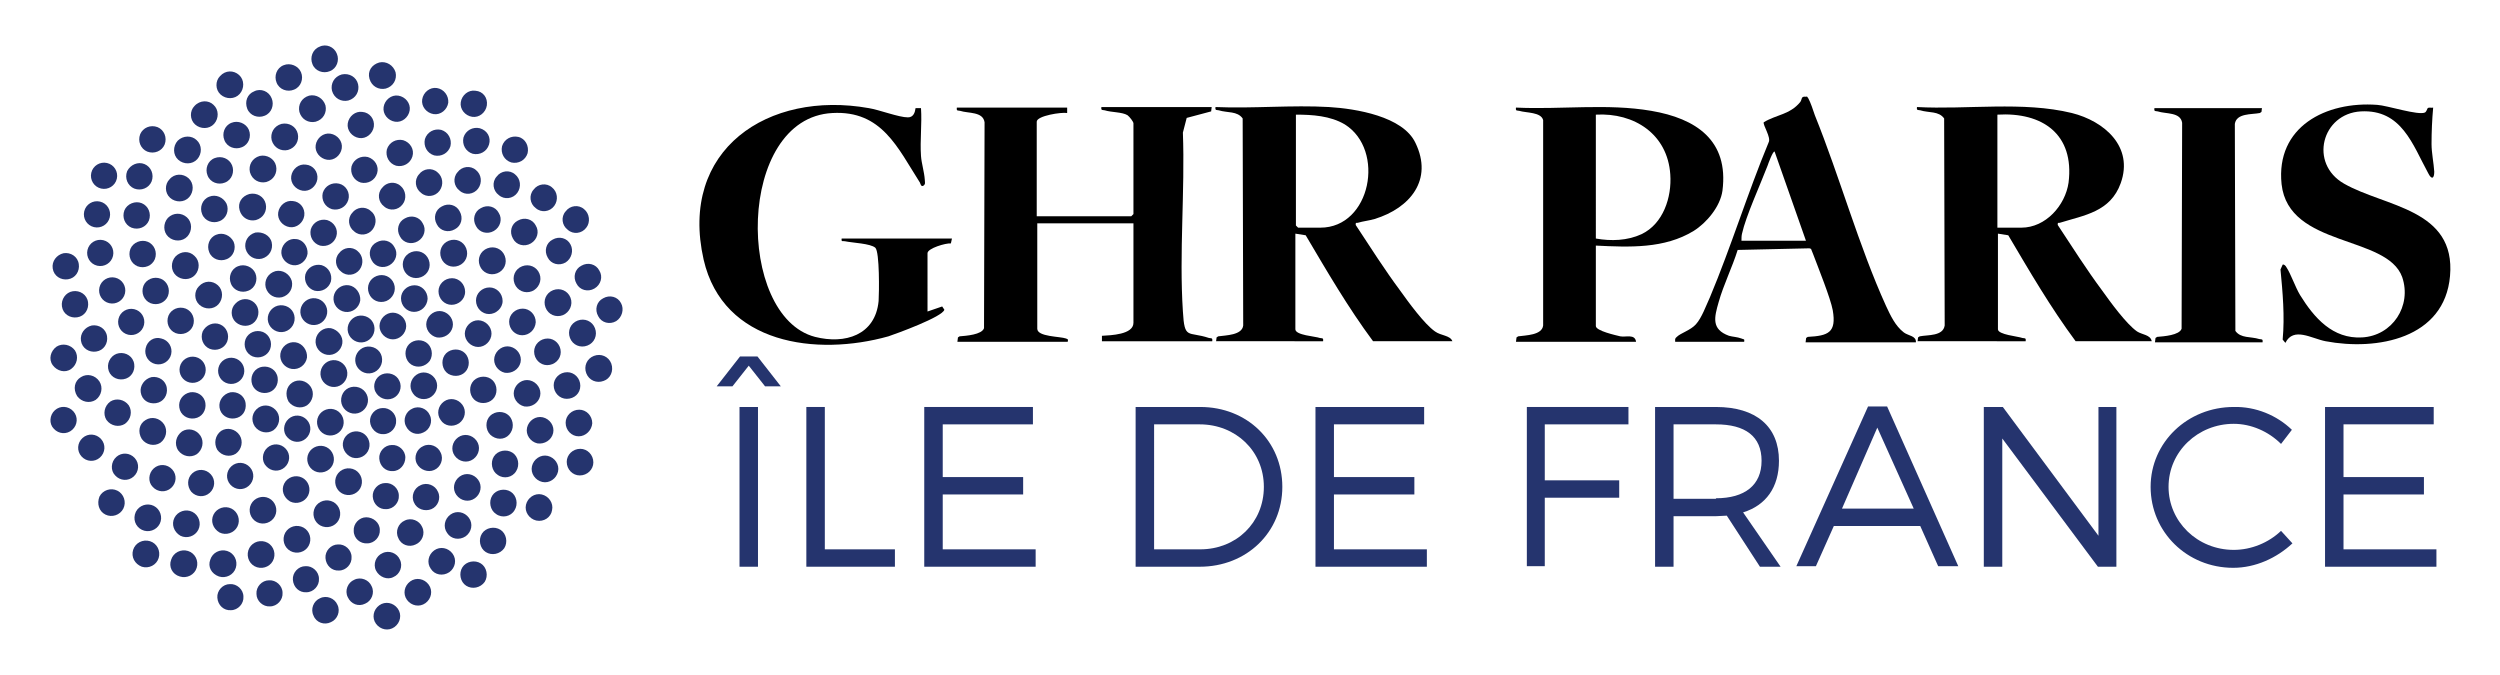 <?xml version="1.0" encoding="utf-8"?>
<svg xmlns="http://www.w3.org/2000/svg" xmlns:xlink="http://www.w3.org/1999/xlink" version="1.0" id="Calque_1" x="0px" y="0px" width="460.1px" height="124.2px" viewBox="0 0 460.1 124.2" style="enable-background:new 0 0 460.1 124.2;" xml:space="preserve">
<style type="text/css">
	.st0{fill:#25346E;}
</style>
<g>
	<g>
		<path class="st0" d="M70.3,66.6c-0.2,1.3-1.4,2.3-2.8,2.1c-1.3-0.2-2.3-1.4-2.1-2.8c0.2-1.3,1.4-2.3,2.8-2.1    C69.6,64,70.5,65.2,70.3,66.6"></path>
		<path class="st0" d="M67.7,74c-0.2,1.3-1.4,2.3-2.8,2.1c-1.3-0.2-2.3-1.4-2.1-2.8s1.4-2.3,2.8-2.1S67.9,72.7,67.7,74"></path>
		<path class="st0" d="M63.9,69.1c-0.2,1.3-1.4,2.3-2.8,2.1c-1.3-0.2-2.3-1.4-2.1-2.8c0.2-1.3,1.4-2.3,2.8-2.1    C63.1,66.5,64.1,67.7,63.9,69.1"></path>
		<path class="st0" d="M68.9,60.9c-0.2,1.3-1.4,2.3-2.8,2.1c-1.3-0.2-2.3-1.4-2.1-2.8c0.2-1.3,1.4-2.3,2.8-2.1    C68.2,58.3,69.1,59.5,68.9,60.9"></path>
		<path class="st0" d="M63,63.2c-0.2,1.3-1.4,2.3-2.8,2.1c-1.3-0.2-2.3-1.4-2.1-2.8c0.2-1.3,1.4-2.3,2.8-2.1    C62.2,60.7,63.2,61.9,63,63.2"></path>
		<path class="st0" d="M56.5,65.8c-0.2,1.3-1.4,2.3-2.8,2.1c-1.3-0.2-2.3-1.4-2.1-2.8c0.2-1.3,1.4-2.3,2.8-2.1    C55.7,63.2,56.6,64.5,56.5,65.8"></path>
		<path class="st0" d="M66.3,55.3c-0.2,1.3-1.4,2.3-2.8,2.1c-1.3-0.2-2.3-1.4-2.1-2.8c0.2-1.3,1.4-2.3,2.8-2.1    C65.5,52.7,66.4,54,66.3,55.3"></path>
		<path class="st0" d="M60.2,57.7c-0.2,1.3-1.4,2.3-2.8,2.1c-1.3-0.2-2.3-1.4-2.1-2.8c0.2-1.3,1.4-2.3,2.8-2.1    C59.5,55.1,60.4,56.4,60.2,57.7"></path>
		<path class="st0" d="M54.2,59c-0.2,1.3-1.4,2.3-2.8,2.1c-1.3-0.2-2.3-1.4-2.1-2.8c0.2-1.3,1.4-2.3,2.8-2.1    C53.5,56.4,54.4,57.6,54.2,59"></path>
		<path class="st0" d="M41.7,37.5c0.5,1.2,0,2.7-1.3,3.2c-1.2,0.5-2.7,0-3.2-1.3c-0.5-1.2,0-2.7,1.3-3.2    C39.7,35.7,41.1,36.3,41.7,37.5"></path>
		<path class="st0" d="M43,44.5c0.5,1.2,0,2.7-1.3,3.2c-1.2,0.5-2.7,0-3.2-1.3c-0.5-1.2,0-2.7,1.3-3.2C41,42.7,42.4,43.3,43,44.5"></path>
		<path class="st0" d="M47,50.3c0.5,1.2,0,2.7-1.3,3.2c-1.2,0.5-2.7,0-3.2-1.3c-0.5-1.2,0-2.7,1.3-3.2C45,48.5,46.5,49.1,47,50.3"></path>
		<path class="st0" d="M42.7,30.4c0.5,1.2,0,2.7-1.3,3.2c-1.2,0.5-2.7,0-3.2-1.3c-0.5-1.2,0-2.7,1.3-3.2    C40.8,28.6,42.2,29.2,42.7,30.4"></path>
		<path class="st0" d="M45.8,23.9c0.5,1.2,0,2.7-1.3,3.2c-1.2,0.5-2.7,0-3.2-1.3c-0.5-1.2,0-2.7,1.3-3.2    C43.8,22.1,45.3,22.7,45.8,23.9"></path>
		<path class="st0" d="M50,18.1c0.5,1.2,0,2.7-1.3,3.2c-1.2,0.5-2.7,0-3.2-1.3s0-2.7,1.3-3.2C48,16.2,49.5,16.8,50,18.1"></path>
		<path class="st0" d="M55.4,13.3c0.5,1.2,0,2.7-1.3,3.2c-1.2,0.5-2.7,0-3.2-1.3c-0.5-1.2,0-2.7,1.3-3.2    C53.4,11.5,54.9,12.1,55.4,13.3"></path>
		<path class="st0" d="M62,9.9c0.5,1.2,0,2.7-1.3,3.2c-1.2,0.5-2.7,0-3.2-1.3c-0.5-1.2,0-2.7,1.3-3.2C60,8,61.5,8.6,62,9.9"></path>
		<path class="st0" d="M35.8,47.1c1,0.9,1,2.5,0.1,3.5c-0.9,1-2.5,1-3.5,0.1c-1-0.9-1-2.5-0.1-3.5C33.3,46.2,34.8,46.1,35.8,47.1"></path>
		<path class="st0" d="M40.1,52.5c1,0.9,1,2.5,0.1,3.5c-0.9,1-2.5,1-3.5,0.1c-1-0.9-1-2.5-0.1-3.4C37.6,51.6,39.1,51.6,40.1,52.5"></path>
		<path class="st0" d="M46.8,55.7c1,0.9,1,2.5,0.1,3.5c-0.9,1-2.5,1-3.5,0.1c-1-0.9-1-2.5-0.1-3.4C44.3,54.8,45.8,54.8,46.8,55.7"></path>
		<path class="st0" d="M34.4,40c1,0.9,1,2.5,0.1,3.5c-0.9,1-2.5,1-3.5,0.1c-1-0.9-1-2.5-0.1-3.5C31.9,39.1,33.4,39.1,34.4,40"></path>
		<path class="st0" d="M34.7,32.8c1,0.9,1,2.5,0.1,3.5c-0.9,1-2.5,1-3.5,0.1c-1-0.9-1-2.5-0.1-3.4C32.1,31.9,33.7,31.9,34.7,32.8"></path>
		<path class="st0" d="M36.2,25.8c1,0.9,1,2.5,0.1,3.5c-0.9,1-2.5,1-3.5,0.1c-1-0.9-1-2.5-0.1-3.5C33.7,24.9,35.3,24.9,36.2,25.8"></path>
		<path class="st0" d="M39.3,19.3c1,0.9,1,2.5,0.1,3.5c-0.9,1-2.5,1-3.5,0.1c-1-0.9-1-2.5-0.1-3.4C36.8,18.4,38.4,18.4,39.3,19.3"></path>
		<path class="st0" d="M44,13.8c1,0.9,1,2.5,0.1,3.5c-0.9,1-2.5,1-3.5,0.1c-1-0.9-1-2.5-0.1-3.4C41.5,12.9,43,12.9,44,13.8"></path>
		<path class="st0" d="M34.2,56.8c1.2,0.5,1.8,1.9,1.3,3.2c-0.5,1.2-1.9,1.8-3.2,1.3c-1.2-0.5-1.8-1.9-1.3-3.2    C31.5,56.9,32.9,56.3,34.2,56.8"></path>
		<path class="st0" d="M40.5,59.7c1.2,0.5,1.8,1.9,1.3,3.2c-0.5,1.2-1.9,1.8-3.2,1.3c-1.2-0.5-1.8-1.9-1.3-3.2    C37.9,59.8,39.3,59.2,40.5,59.7"></path>
		<path class="st0" d="M48.4,61.1c1.2,0.5,1.8,1.9,1.3,3.2c-0.5,1.2-1.9,1.8-3.2,1.3c-1.2-0.5-1.8-1.9-1.3-3.2    C45.7,61.2,47.1,60.6,48.4,61.1"></path>
		<path class="st0" d="M29.6,51.3c1.2,0.5,1.8,1.9,1.3,3.2c-0.5,1.2-1.9,1.8-3.2,1.3c-1.2-0.5-1.8-1.9-1.3-3.2    C26.9,51.4,28.3,50.8,29.6,51.3"></path>
		<path class="st0" d="M27.2,44.5c1.2,0.5,1.8,1.9,1.3,3.2c-0.5,1.2-1.9,1.8-3.2,1.3c-1.2-0.5-1.8-1.9-1.3-3.2    C24.5,44.6,26,44,27.2,44.5"></path>
		<path class="st0" d="M26.1,37.4c1.2,0.5,1.8,1.9,1.3,3.2c-0.5,1.2-1.9,1.8-3.2,1.3c-1.2-0.5-1.8-1.9-1.3-3.2    C23.4,37.5,24.9,36.9,26.1,37.4"></path>
		<path class="st0" d="M26.6,30.2c1.2,0.5,1.8,1.9,1.3,3.2c-0.5,1.2-1.9,1.8-3.2,1.3c-1.2-0.5-1.8-1.9-1.3-3.2    C24,30.3,25.4,29.7,26.6,30.2"></path>
		<path class="st0" d="M29,23.4c1.2,0.5,1.8,1.9,1.3,3.2c-0.5,1.2-1.9,1.8-3.2,1.3c-1.2-0.5-1.8-1.9-1.3-3.2    C26.3,23.5,27.7,22.9,29,23.4"></path>
		<path class="st0" d="M29.7,62.3c1.3,0.3,2.1,1.6,1.8,2.9c-0.3,1.3-1.6,2.1-2.9,1.8c-1.3-0.3-2.1-1.6-1.8-2.9    C27.1,62.7,28.4,61.9,29.7,62.3"></path>
		<path class="st0" d="M36,65.7c1.3,0.3,2.1,1.6,1.8,2.9c-0.3,1.3-1.6,2.1-2.9,1.8c-1.3-0.3-2.1-1.6-1.8-2.9    C33.4,66.2,34.7,65.4,36,65.7"></path>
		<path class="st0" d="M43.1,65.9c1.3,0.3,2.1,1.6,1.8,2.9c-0.3,1.3-1.6,2.1-2.9,1.8c-1.3-0.3-2.1-1.6-1.8-2.9    C40.5,66.4,41.8,65.6,43.1,65.9"></path>
		<path class="st0" d="M24.7,56.9c1.3,0.3,2.1,1.6,1.8,2.9c-0.3,1.3-1.6,2.1-2.9,1.8c-1.3-0.3-2.1-1.6-1.8-2.9    C22.1,57.4,23.4,56.6,24.7,56.9"></path>
		<path class="st0" d="M21.2,51.1c1.3,0.3,2.1,1.6,1.8,2.9c-0.3,1.3-1.6,2.1-2.9,1.8c-1.3-0.3-2.1-1.6-1.8-2.9    C18.6,51.6,19.9,50.8,21.2,51.1"></path>
		<path class="st0" d="M19,44.2c1.3,0.3,2.1,1.6,1.8,2.9c-0.3,1.3-1.6,2.1-2.9,1.8c-1.3-0.3-2.1-1.6-1.8-2.9    C16.4,44.7,17.7,43.9,19,44.2"></path>
		<path class="st0" d="M18.4,37.1c1.3,0.3,2.1,1.6,1.8,2.9c-0.3,1.3-1.6,2.1-2.9,1.8c-1.3-0.3-2.1-1.6-1.8-2.9    C15.8,37.6,17.1,36.8,18.4,37.1"></path>
		<path class="st0" d="M19.7,30c1.3,0.3,2.1,1.6,1.8,2.9c-0.3,1.3-1.6,2.1-2.9,1.8c-1.3-0.3-2.1-1.6-1.8-2.9    C17.1,30.5,18.4,29.7,19.7,30"></path>
		<path class="st0" d="M35,72.2c1.3-0.2,2.6,0.6,2.8,2c0.2,1.3-0.6,2.6-2,2.8c-1.3,0.2-2.6-0.6-2.8-2C32.8,73.7,33.6,72.5,35,72.2"></path>
		<path class="st0" d="M42.4,72.2c1.3-0.2,2.6,0.6,2.8,2s-0.6,2.6-2,2.8c-1.3,0.2-2.6-0.6-2.8-2C40.2,73.7,41.1,72.5,42.4,72.2"></path>
		<path class="st0" d="M48.3,67.5c1.3-0.2,2.6,0.6,2.8,2c0.2,1.3-0.6,2.6-2,2.8c-1.3,0.2-2.6-0.6-2.8-2C46.1,69,46.9,67.7,48.3,67.5    "></path>
		<path class="st0" d="M27.9,69.4c1.3-0.2,2.6,0.6,2.8,2c0.2,1.3-0.6,2.6-2,2.8s-2.6-0.6-2.8-2C25.7,71,26.6,69.7,27.9,69.4"></path>
		<path class="st0" d="M21.9,65c1.3-0.2,2.6,0.6,2.8,2c0.2,1.3-0.6,2.6-2,2.8c-1.3,0.2-2.6-0.6-2.8-2C19.7,66.5,20.6,65.2,21.9,65"></path>
		<path class="st0" d="M16.9,59.9c1.3-0.2,2.6,0.6,2.8,2c0.2,1.3-0.6,2.6-2,2.8c-1.3,0.2-2.6-0.6-2.8-2    C14.7,61.4,15.6,60.2,16.9,59.9"></path>
		<path class="st0" d="M13.4,53.6c1.3-0.2,2.6,0.6,2.8,2c0.2,1.3-0.6,2.6-2,2.8c-1.3,0.2-2.6-0.6-2.8-2    C11.2,55.1,12.1,53.8,13.4,53.6"></path>
		<path class="st0" d="M11.7,46.6c1.3-0.2,2.6,0.6,2.8,2c0.2,1.3-0.6,2.6-2,2.8c-1.3,0.2-2.6-0.6-2.8-2    C9.5,48.1,10.4,46.9,11.7,46.6"></path>
		<path class="st0" d="M40.7,79.3c1.1-0.7,2.6-0.4,3.4,0.8c0.7,1.1,0.4,2.6-0.7,3.4c-1.1,0.7-2.6,0.4-3.4-0.7    C39.3,81.6,39.6,80.1,40.7,79.3"></path>
		<path class="st0" d="M47.6,75c1.1-0.7,2.6-0.4,3.4,0.8c0.7,1.1,0.4,2.6-0.7,3.4c-1.1,0.7-2.6,0.4-3.4-0.7    C46.1,77.3,46.4,75.8,47.6,75"></path>
		<path class="st0" d="M53.8,70.4c1.1-0.7,2.6-0.4,3.4,0.8c0.7,1.1,0.4,2.6-0.7,3.4c-1.1,0.7-2.6,0.4-3.4-0.7    C52.4,72.6,52.7,71.1,53.8,70.4"></path>
		<path class="st0" d="M33.5,79.4c1.1-0.7,2.6-0.4,3.4,0.8c0.7,1.1,0.4,2.6-0.7,3.4c-1.1,0.7-2.6,0.4-3.4-0.7    C32,81.7,32.4,80.2,33.5,79.4"></path>
		<path class="st0" d="M26.8,77.3c1.1-0.7,2.6-0.4,3.4,0.8c0.7,1.1,0.4,2.6-0.7,3.4c-1.1,0.7-2.6,0.4-3.4-0.7    C25.3,79.5,25.6,78,26.8,77.3"></path>
		<path class="st0" d="M20.3,73.9c1.1-0.7,2.6-0.4,3.4,0.7c0.7,1.1,0.4,2.6-0.7,3.4c-1.1,0.7-2.6,0.4-3.4-0.7    C18.9,76.2,19.2,74.7,20.3,73.9"></path>
		<path class="st0" d="M14.9,69.4c1.1-0.7,2.6-0.4,3.4,0.8c0.7,1.1,0.4,2.6-0.7,3.4c-1.1,0.7-2.6,0.4-3.4-0.7    C13.4,71.6,13.7,70.1,14.9,69.4"></path>
		<path class="st0" d="M10.4,63.8c1.1-0.7,2.6-0.4,3.4,0.7c0.7,1.1,0.4,2.6-0.7,3.4s-2.6,0.4-3.4-0.7C8.9,66.1,9.3,64.6,10.4,63.8"></path>
		<path class="st0" d="M42.6,85.8c1-0.9,2.5-0.8,3.4,0.2c0.9,1,0.8,2.5-0.2,3.4c-1,0.9-2.5,0.8-3.4-0.2    C41.5,88.2,41.6,86.7,42.6,85.8"></path>
		<path class="st0" d="M49.2,82.4c1-0.9,2.5-0.8,3.4,0.2c0.9,1,0.8,2.5-0.2,3.4c-1,0.9-2.5,0.8-3.4-0.2    C48.1,84.9,48.2,83.3,49.2,82.4"></path>
		<path class="st0" d="M53.1,77.1c1-0.9,2.5-0.8,3.4,0.2c0.9,1,0.8,2.5-0.2,3.4c-1,0.9-2.5,0.8-3.4-0.2C52,79.6,52.1,78,53.1,77.1"></path>
		<path class="st0" d="M35.4,87.1c1-0.9,2.5-0.8,3.4,0.2c0.9,1,0.8,2.5-0.2,3.4c-1,0.9-2.5,0.8-3.4-0.2C34.4,89.5,34.4,88,35.4,87.1    "></path>
		<path class="st0" d="M28.3,86.2c1-0.9,2.5-0.8,3.4,0.2c0.9,1,0.8,2.5-0.2,3.4c-1,0.9-2.5,0.8-3.4-0.2    C27.2,88.7,27.3,87.1,28.3,86.2"></path>
		<path class="st0" d="M21.4,84.1c1-0.9,2.5-0.8,3.4,0.2c0.9,1,0.8,2.5-0.2,3.4c-1,0.9-2.5,0.8-3.4-0.2C20.3,86.6,20.4,85,21.4,84.1    "></path>
		<path class="st0" d="M15.2,80.6c1-0.9,2.5-0.8,3.4,0.2c0.9,1,0.8,2.5-0.2,3.4c-1,0.9-2.5,0.8-3.4-0.2C14.1,83,14.2,81.5,15.2,80.6    "></path>
		<path class="st0" d="M10.1,75.5c1-0.9,2.5-0.8,3.4,0.2c0.9,1,0.8,2.5-0.2,3.4c-1,0.9-2.5,0.8-3.4-0.2C9,78,9.1,76.4,10.1,75.5"></path>
		<path class="st0" d="M52.3,89c0.6-1.2,2.1-1.7,3.3-1.1c1.2,0.6,1.7,2.1,1.1,3.3c-0.6,1.2-2.1,1.7-3.3,1.1    C52.2,91.6,51.7,90.2,52.3,89"></path>
		<path class="st0" d="M56.8,83.4c0.6-1.2,2.1-1.7,3.3-1.1c1.2,0.6,1.7,2.1,1.1,3.3c-0.6,1.2-2.1,1.7-3.3,1.1    C56.7,86.1,56.2,84.6,56.8,83.4"></path>
		<path class="st0" d="M58.6,76.6c0.6-1.2,2.1-1.7,3.3-1.1c1.2,0.6,1.7,2.1,1.1,3.3c-0.6,1.2-2.1,1.7-3.3,1.1    C58.5,79.3,58,77.8,58.6,76.6"></path>
		<path class="st0" d="M46.2,92.8c0.6-1.2,2.1-1.7,3.3-1.1c1.2,0.6,1.7,2.1,1.1,3.3c-0.6,1.2-2.1,1.7-3.3,1.1    C46.1,95.5,45.6,94,46.2,92.8"></path>
		<path class="st0" d="M39.3,94.7c0.6-1.2,2.1-1.7,3.3-1.1c1.2,0.6,1.7,2.1,1.1,3.3c-0.6,1.2-2.1,1.7-3.3,1.1    C39.2,97.3,38.7,95.9,39.3,94.7"></path>
		<path class="st0" d="M32.1,95.3c0.6-1.2,2.1-1.7,3.3-1.1c1.2,0.6,1.7,2.1,1.1,3.3c-0.6,1.2-2.1,1.7-3.3,1.1    C32,97.9,31.5,96.5,32.1,95.3"></path>
		<path class="st0" d="M25,94.2c0.6-1.2,2.1-1.7,3.3-1.1c1.2,0.6,1.7,2.1,1.1,3.3c-0.6,1.2-2.1,1.7-3.3,1.1    C24.9,96.9,24.4,95.5,25,94.2"></path>
		<path class="st0" d="M18.3,91.4c0.6-1.2,2.1-1.7,3.3-1.1c1.2,0.6,1.7,2.1,1.1,3.3c-0.6,1.2-2.1,1.7-3.3,1.1    C18.2,94.1,17.8,92.7,18.3,91.4"></path>
		<path class="st0" d="M57.8,93.8c0.4-1.3,1.8-2,3.1-1.6c1.3,0.4,2,1.8,1.6,3.1c-0.4,1.3-1.8,2-3.1,1.6    C58.1,96.5,57.4,95.1,57.8,93.8"></path>
		<path class="st0" d="M61.8,87.9c0.4-1.3,1.8-2,3.1-1.6c1.3,0.4,2,1.8,1.6,3.1c-0.4,1.3-1.8,2-3.1,1.6    C62.1,90.6,61.4,89.2,61.8,87.9"></path>
		<path class="st0" d="M63.2,81.1c0.4-1.3,1.8-2,3.1-1.6c1.3,0.4,2,1.8,1.6,3.1c-0.4,1.3-1.8,2-3.1,1.6    C63.5,83.7,62.8,82.3,63.2,81.1"></path>
		<path class="st0" d="M52.3,98.5c0.4-1.3,1.8-2,3.1-1.6c1.3,0.4,2,1.8,1.6,3.1c-0.4,1.3-1.8,2-3.1,1.6    C52.6,101.2,51.9,99.8,52.3,98.5"></path>
		<path class="st0" d="M45.7,101.3c0.4-1.3,1.8-2,3.1-1.6c1.3,0.4,2,1.8,1.6,3.1c-0.4,1.3-1.8,2-3.1,1.6    C46,104,45.3,102.6,45.7,101.3"></path>
		<path class="st0" d="M38.7,103c0.4-1.3,1.8-2,3.1-1.6c1.3,0.4,2,1.8,1.6,3.1c-0.4,1.3-1.8,2-3.1,1.6    C38.9,105.6,38.2,104.3,38.7,103"></path>
		<path class="st0" d="M31.5,103c0.4-1.3,1.8-2,3.1-1.6c1.3,0.4,2,1.8,1.6,3.1c-0.4,1.3-1.8,2-3.1,1.6C31.7,105.7,31,104.3,31.5,103    "></path>
		<path class="st0" d="M24.5,101.2c0.4-1.3,1.8-2,3.1-1.6c1.3,0.4,2,1.8,1.6,3.1c-0.4,1.3-1.8,2-3.1,1.6    C24.8,103.8,24.1,102.5,24.5,101.2"></path>
		<path class="st0" d="M68.6,91.4c-0.1-1.3,1-2.5,2.3-2.5c1.3-0.1,2.5,1,2.5,2.3c0.1,1.3-1,2.5-2.3,2.5    C69.8,93.8,68.7,92.8,68.6,91.4"></path>
		<path class="st0" d="M69.8,84.4c-0.1-1.3,1-2.5,2.3-2.5c1.3-0.1,2.5,1,2.5,2.3s-1,2.5-2.3,2.5C71,86.8,69.9,85.8,69.8,84.4"></path>
		<path class="st0" d="M68.1,77.6c-0.1-1.3,1-2.5,2.3-2.5c1.3-0.1,2.5,1,2.5,2.3c0.1,1.3-1,2.5-2.3,2.5C69.3,80,68.2,78.9,68.1,77.6    "></path>
		<path class="st0" d="M65.1,97.7c-0.1-1.3,1-2.5,2.3-2.5s2.5,1,2.5,2.3c0.1,1.3-1,2.5-2.3,2.5C66.3,100.1,65.1,99.1,65.1,97.7"></path>
		<path class="st0" d="M59.9,102.7c-0.1-1.3,1-2.5,2.3-2.5c1.3-0.1,2.5,1,2.5,2.3c0.1,1.3-1,2.5-2.3,2.5    C61.1,105.1,60,104.1,59.9,102.7"></path>
		<path class="st0" d="M53.9,106.7c-0.1-1.3,1-2.5,2.3-2.5c1.3-0.1,2.5,1,2.5,2.3c0.1,1.3-1,2.5-2.3,2.5    C55.1,109.1,54,108.1,53.9,106.7"></path>
		<path class="st0" d="M47.2,109.3c-0.1-1.3,1-2.5,2.3-2.5c1.3-0.1,2.5,1,2.5,2.3c0.1,1.3-1,2.5-2.3,2.5    C48.4,111.7,47.2,110.6,47.2,109.3"></path>
		<path class="st0" d="M40,110c-0.1-1.3,1-2.5,2.3-2.5c1.3-0.1,2.5,1,2.5,2.3c0.1,1.3-1,2.5-2.3,2.5C41.2,112.4,40.1,111.4,40,110"></path>
		<path class="st0" d="M76.7,85.3c-0.6-1.2,0-2.7,1.2-3.2c1.2-0.6,2.7,0,3.2,1.2c0.6,1.2,0,2.7-1.2,3.2C78.8,87,77.3,86.5,76.7,85.3    "></path>
		<path class="st0" d="M74.7,78.4c-0.6-1.2,0-2.7,1.2-3.2c1.2-0.6,2.7,0,3.2,1.2c0.6,1.2,0,2.7-1.2,3.2    C76.7,80.2,75.3,79.7,74.7,78.4"></path>
		<path class="st0" d="M69.1,72.1c-0.6-1.2,0-2.7,1.2-3.2s2.7,0,3.2,1.2c0.6,1.2,0,2.7-1.2,3.2C71.1,73.8,69.7,73.3,69.1,72.1"></path>
		<path class="st0" d="M76.2,92.5c-0.6-1.2,0-2.7,1.2-3.2c1.2-0.6,2.7,0,3.2,1.2c0.6,1.2,0,2.7-1.2,3.2    C78.2,94.2,76.7,93.7,76.2,92.5"></path>
		<path class="st0" d="M73.3,99c-0.6-1.2,0-2.7,1.2-3.2c1.2-0.6,2.7,0,3.2,1.2c0.6,1.2,0,2.7-1.2,3.2C75.3,100.8,73.8,100.3,73.3,99    "></path>
		<path class="st0" d="M69.2,105c-0.6-1.2,0-2.7,1.2-3.2c1.2-0.6,2.7,0,3.2,1.2c0.6,1.2,0,2.7-1.2,3.2    C71.3,106.8,69.8,106.2,69.2,105"></path>
		<path class="st0" d="M64,109.9c-0.6-1.2,0-2.7,1.2-3.2c1.2-0.6,2.7,0,3.2,1.2c0.6,1.2,0,2.7-1.2,3.2C66,111.7,64.6,111.2,64,109.9    "></path>
		<path class="st0" d="M57.7,113.3c-0.6-1.2,0-2.7,1.2-3.2c1.2-0.6,2.7,0,3.2,1.2c0.6,1.2,0,2.7-1.2,3.2    C59.7,115.1,58.2,114.6,57.7,113.3"></path>
		<path class="st0" d="M83.7,83.9c-0.8-1.1-0.5-2.6,0.6-3.4c1.1-0.8,2.6-0.5,3.4,0.6c0.8,1.1,0.5,2.6-0.6,3.4    C86,85.3,84.5,85,83.7,83.9"></path>
		<path class="st0" d="M81.1,77.3c-0.8-1.1-0.5-2.6,0.6-3.4c1.1-0.8,2.6-0.5,3.4,0.6c0.8,1.1,0.5,2.6-0.6,3.4    C83.3,78.7,81.8,78.4,81.1,77.3"></path>
		<path class="st0" d="M76,72.4c-0.8-1.1-0.5-2.6,0.6-3.4c1.1-0.8,2.6-0.5,3.4,0.6c0.8,1.1,0.5,2.6-0.6,3.4    C78.3,73.8,76.7,73.5,76,72.4"></path>
		<path class="st0" d="M84,91.1c-0.8-1.1-0.5-2.6,0.6-3.4c1.1-0.8,2.6-0.5,3.4,0.6c0.8,1.1,0.5,2.6-0.6,3.4    C86.3,92.5,84.8,92.2,84,91.1"></path>
		<path class="st0" d="M82.3,98.1c-0.8-1.1-0.5-2.6,0.6-3.4c1.1-0.8,2.6-0.5,3.4,0.6c0.8,1.1,0.5,2.6-0.6,3.4    C84.5,99.5,83,99.2,82.3,98.1"></path>
		<path class="st0" d="M79.3,104.7c-0.8-1.1-0.5-2.6,0.6-3.4c1.1-0.8,2.6-0.5,3.4,0.6c0.8,1.1,0.5,2.6-0.6,3.4    C81.5,106.1,80,105.8,79.3,104.7"></path>
		<path class="st0" d="M74.9,110.4c-0.8-1.1-0.5-2.6,0.6-3.4c1.1-0.8,2.6-0.5,3.4,0.6c0.8,1.1,0.5,2.6-0.6,3.4    C77.2,111.8,75.7,111.5,74.9,110.4"></path>
		<path class="st0" d="M69.2,114.8c-0.8-1.1-0.5-2.6,0.6-3.4c1.1-0.8,2.6-0.5,3.4,0.6c0.8,1.1,0.5,2.6-0.6,3.4    C71.5,116.2,70,115.9,69.2,114.8"></path>
		<path class="st0" d="M87.6,73.8c-1.1-0.7-1.4-2.3-0.7-3.4c0.7-1.1,2.3-1.4,3.4-0.7c1.1,0.7,1.4,2.3,0.7,3.4    C90.3,74.2,88.7,74.5,87.6,73.8"></path>
		<path class="st0" d="M82.5,68.8c-1.1-0.7-1.4-2.3-0.7-3.4c0.7-1.1,2.3-1.4,3.4-0.7c1.1,0.7,1.4,2.3,0.7,3.4    C85.2,69.2,83.7,69.5,82.5,68.8"></path>
		<path class="st0" d="M75.7,67.1c-1.1-0.7-1.4-2.3-0.7-3.4c0.7-1.1,2.3-1.4,3.4-0.7c1.1,0.7,1.4,2.3,0.7,3.4    C78.3,67.5,76.8,67.8,75.7,67.1"></path>
		<path class="st0" d="M90.6,80.3c-1.1-0.7-1.4-2.3-0.7-3.4c0.7-1.1,2.3-1.4,3.4-0.7c1.1,0.7,1.4,2.3,0.7,3.4    C93.3,80.8,91.8,81.1,90.6,80.3"></path>
		<path class="st0" d="M91.6,87.4c-1.1-0.7-1.4-2.3-0.7-3.4c0.7-1.1,2.3-1.4,3.4-0.7c1.1,0.7,1.4,2.3,0.7,3.4    C94.3,87.9,92.7,88.2,91.6,87.4"></path>
		<path class="st0" d="M91.3,94.6c-1.1-0.7-1.4-2.3-0.7-3.4c0.7-1.1,2.3-1.4,3.4-0.7c1.1,0.7,1.4,2.3,0.7,3.4    C94,95.1,92.4,95.4,91.3,94.6"></path>
		<path class="st0" d="M89.4,101.6c-1.1-0.7-1.4-2.3-0.7-3.4c0.7-1.1,2.3-1.4,3.4-0.7c1.1,0.7,1.4,2.3,0.7,3.4    C92,102,90.5,102.3,89.4,101.6"></path>
		<path class="st0" d="M85.8,107.8c-1.1-0.7-1.4-2.3-0.7-3.4c0.7-1.1,2.3-1.4,3.4-0.7c1.1,0.7,1.4,2.3,0.7,3.4    C88.4,108.2,86.9,108.5,85.8,107.8"></path>
		<path class="st0" d="M87.5,63.8c-1.3-0.3-2.2-1.6-1.9-2.9c0.3-1.3,1.6-2.2,2.9-1.9c1.3,0.3,2.2,1.6,1.9,2.9    C90.1,63.2,88.8,64.1,87.5,63.8"></path>
		<path class="st0" d="M80.4,62.1c-1.3-0.3-2.2-1.6-1.9-2.9c0.3-1.3,1.6-2.2,2.9-1.9c1.3,0.3,2.2,1.6,1.9,2.9    C83,61.5,81.7,62.3,80.4,62.1"></path>
		<path class="st0" d="M71.8,62.4c-1.3-0.3-2.2-1.6-1.9-2.9c0.3-1.3,1.6-2.2,2.9-1.9c1.3,0.3,2.2,1.6,1.9,2.9    C74.4,61.8,73.1,62.7,71.8,62.4"></path>
		<path class="st0" d="M92.9,68.6c-1.3-0.3-2.2-1.6-1.9-2.9c0.3-1.3,1.6-2.2,2.9-1.9c1.3,0.3,2.2,1.6,1.9,2.9    C95.5,68,94.2,68.8,92.9,68.6"></path>
		<path class="st0" d="M96.5,74.8c-1.3-0.3-2.2-1.6-1.9-2.9c0.3-1.3,1.6-2.2,2.9-1.9c1.3,0.3,2.2,1.6,1.9,2.9    C99.1,74.2,97.8,75,96.5,74.8"></path>
		<path class="st0" d="M98.9,81.6c-1.3-0.3-2.2-1.6-1.9-2.9c0.3-1.3,1.6-2.2,2.9-1.9c1.3,0.3,2.2,1.6,1.9,2.9    C101.5,81,100.2,81.8,98.9,81.6"></path>
		<path class="st0" d="M99.8,88.7c-1.3-0.3-2.2-1.6-1.9-2.9c0.3-1.3,1.6-2.2,2.9-1.9c1.3,0.3,2.2,1.6,1.9,2.9    C102.4,88.1,101.1,89,99.8,88.7"></path>
		<path class="st0" d="M98.7,95.8c-1.3-0.3-2.2-1.6-1.9-2.9c0.3-1.3,1.6-2.2,2.9-1.9c1.3,0.3,2.2,1.6,1.9,2.9    C101.4,95.2,100.1,96.1,98.7,95.8"></path>
		<path class="st0" d="M90,57.8c-1.3,0-2.4-1.1-2.4-2.5c0-1.3,1.1-2.4,2.5-2.4c1.3,0,2.4,1.1,2.4,2.5C92.5,56.7,91.3,57.8,90,57.8"></path>
		<path class="st0" d="M83.1,56.1c-1.3,0-2.4-1.1-2.4-2.5c0-1.3,1.1-2.4,2.5-2.4c1.3,0,2.4,1.1,2.4,2.5    C85.6,55.1,84.4,56.1,83.1,56.1"></path>
		<path class="st0" d="M76.2,57.4c-1.3,0-2.4-1.1-2.4-2.5c0-1.3,1.1-2.4,2.5-2.4c1.3,0,2.4,1.1,2.4,2.5    C78.6,56.4,77.5,57.4,76.2,57.4"></path>
		<path class="st0" d="M96.1,61.7c-1.3,0-2.4-1.1-2.4-2.5c0-1.3,1.1-2.4,2.5-2.4c1.3,0,2.4,1.1,2.4,2.5    C98.5,60.7,97.4,61.7,96.1,61.7"></path>
		<path class="st0" d="M100.7,67.2c-1.3,0-2.4-1.1-2.4-2.5c0-1.3,1.1-2.4,2.5-2.4c1.3,0,2.4,1.1,2.4,2.5    C103.2,66.1,102.1,67.2,100.7,67.2"></path>
		<path class="st0" d="M104.3,73.4c-1.3,0-2.4-1.1-2.4-2.5c0-1.3,1.1-2.4,2.5-2.4c1.3,0,2.4,1.1,2.4,2.5    C106.8,72.4,105.7,73.4,104.3,73.4"></path>
		<path class="st0" d="M106.5,80.3c-1.3,0-2.4-1.1-2.4-2.5c0-1.3,1.1-2.4,2.5-2.4c1.3,0,2.4,1.1,2.4,2.5    C108.9,79.2,107.8,80.3,106.5,80.3"></path>
		<path class="st0" d="M106.7,87.5c-1.3,0-2.4-1.1-2.4-2.5c0-1.3,1.1-2.4,2.5-2.4c1.3,0,2.4,1.1,2.4,2.5    C109.2,86.4,108.1,87.5,106.7,87.5"></path>
		<path class="st0" d="M84.4,48.9c-1.3,0.5-2.7-0.1-3.2-1.4c-0.5-1.3,0.1-2.7,1.4-3.2c1.3-0.5,2.7,0.1,3.2,1.4    C86.3,47,85.7,48.4,84.4,48.9"></path>
		<path class="st0" d="M77.5,51c-1.3,0.5-2.7-0.1-3.2-1.4c-0.5-1.3,0.1-2.7,1.4-3.2c1.3-0.5,2.7,0.1,3.2,1.4    C79.4,49.1,78.8,50.5,77.5,51"></path>
		<path class="st0" d="M71.1,55.4c-1.3,0.5-2.7-0.1-3.2-1.4c-0.5-1.3,0.1-2.7,1.4-3.2c1.3-0.5,2.7,0.1,3.2,1.4    C73,53.5,72.3,54.9,71.1,55.4"></path>
		<path class="st0" d="M91.5,50.3c-1.3,0.5-2.7-0.1-3.2-1.4c-0.5-1.3,0.1-2.7,1.4-3.2c1.3-0.5,2.7,0.1,3.2,1.4    C93.4,48.4,92.8,49.8,91.5,50.3"></path>
		<path class="st0" d="M97.9,53.6c-1.3,0.5-2.7-0.1-3.2-1.4c-0.5-1.3,0.1-2.7,1.4-3.2c1.3-0.5,2.7,0.1,3.2,1.4    C99.8,51.7,99.1,53.1,97.9,53.6"></path>
		<path class="st0" d="M103.6,58c-1.3,0.5-2.7-0.1-3.2-1.4c-0.5-1.3,0.1-2.7,1.4-3.2c1.3-0.5,2.7,0.1,3.2,1.4    C105.5,56.1,104.8,57.5,103.6,58"></path>
		<path class="st0" d="M108.1,63.6c-1.3,0.5-2.7-0.1-3.2-1.4c-0.5-1.3,0.1-2.7,1.4-3.2c1.3-0.5,2.7,0.1,3.2,1.4    C110,61.7,109.4,63.1,108.1,63.6"></path>
		<path class="st0" d="M111.1,70.1c-1.3,0.5-2.7-0.1-3.2-1.4c-0.5-1.3,0.1-2.7,1.4-3.2c1.3-0.5,2.7,0.1,3.2,1.4    C113,68.3,112.3,69.7,111.1,70.1"></path>
		<path class="st0" d="M83.7,42.2c-1.2,0.7-2.7,0.3-3.3-0.9c-0.7-1.2-0.3-2.7,0.9-3.3c1.2-0.7,2.7-0.3,3.3,0.9    C85.3,40.1,84.9,41.6,83.7,42.2"></path>
		<path class="st0" d="M76.9,44.4c-1.2,0.7-2.7,0.3-3.3-0.9c-0.7-1.2-0.3-2.7,0.9-3.3c1.2-0.7,2.7-0.3,3.3,0.9    C78.5,42.2,78.1,43.7,76.9,44.4"></path>
		<path class="st0" d="M71.7,48.8c-1.2,0.7-2.7,0.3-3.3-0.9c-0.7-1.2-0.3-2.7,0.9-3.3c1.2-0.7,2.7-0.3,3.3,0.9    C73.3,46.6,72.9,48.1,71.7,48.8"></path>
		<path class="st0" d="M90.9,42.5c-1.2,0.7-2.7,0.3-3.3-0.9c-0.7-1.2-0.3-2.7,0.9-3.3c1.2-0.7,2.7-0.3,3.3,0.9    C92.5,40.3,92.1,41.8,90.9,42.5"></path>
		<path class="st0" d="M97.7,44.8c-1.2,0.7-2.7,0.3-3.3-0.9c-0.7-1.2-0.3-2.7,0.9-3.3c1.2-0.7,2.7-0.3,3.3,0.9    C99.3,42.6,98.9,44.1,97.7,44.8"></path>
		<path class="st0" d="M104.1,48.3c-1.2,0.7-2.7,0.3-3.3-0.9c-0.7-1.2-0.3-2.7,0.9-3.3c1.2-0.7,2.7-0.3,3.3,0.9    C105.6,46.1,105.2,47.6,104.1,48.3"></path>
		<path class="st0" d="M109.4,53.1c-1.2,0.7-2.7,0.3-3.3-0.9c-0.7-1.2-0.3-2.7,0.9-3.3c1.2-0.7,2.7-0.3,3.3,0.9    C111,50.9,110.6,52.4,109.4,53.1"></path>
		<path class="st0" d="M113.4,59.1c-1.2,0.7-2.7,0.3-3.3-0.9c-0.7-1.2-0.3-2.7,0.9-3.3c1.2-0.7,2.7-0.3,3.3,0.9    C114.9,56.9,114.5,58.4,113.4,59.1"></path>
		<path class="st0" d="M74.1,37.6c-0.8,1.1-2.4,1.3-3.4,0.4c-1.1-0.8-1.3-2.4-0.4-3.4c0.8-1.1,2.4-1.3,3.4-0.4    C74.7,35,74.9,36.6,74.1,37.6"></path>
		<path class="st0" d="M68.6,42.2c-0.8,1.1-2.4,1.3-3.4,0.4c-1.1-0.8-1.3-2.4-0.4-3.4c0.8-1.1,2.4-1.3,3.4-0.4    C69.3,39.6,69.4,41.1,68.6,42.2"></path>
		<path class="st0" d="M66.2,49.6c-0.8,1.1-2.4,1.3-3.4,0.4c-1.1-0.8-1.3-2.4-0.4-3.4c0.8-1.1,2.4-1.3,3.4-0.4    C66.8,47,67,48.5,66.2,49.6"></path>
		<path class="st0" d="M80.9,35.1c-0.8,1.1-2.4,1.3-3.4,0.4c-1.1-0.8-1.3-2.4-0.4-3.4c0.8-1.1,2.4-1.3,3.4-0.4    C81.5,32.5,81.7,34,80.9,35.1"></path>
		<path class="st0" d="M88,34.7c-0.8,1.1-2.4,1.3-3.4,0.4c-1.1-0.8-1.3-2.4-0.4-3.4c0.8-1.1,2.4-1.3,3.4-0.4    C88.6,32.1,88.8,33.6,88,34.7"></path>
		<path class="st0" d="M95.2,35.5c-0.8,1.1-2.4,1.3-3.4,0.4c-1.1-0.8-1.3-2.4-0.4-3.4c0.8-1.1,2.4-1.3,3.4-0.4    C95.8,32.9,96,34.4,95.2,35.5"></path>
		<path class="st0" d="M102,37.9c-0.8,1.1-2.4,1.3-3.4,0.4c-1.1-0.8-1.3-2.4-0.4-3.4c0.8-1.1,2.4-1.3,3.4-0.4    C102.6,35.3,102.8,36.8,102,37.9"></path>
		<path class="st0" d="M107.9,41.9c-0.8,1.1-2.4,1.3-3.4,0.4c-1.1-0.8-1.3-2.4-0.4-3.4c0.8-1.1,2.4-1.3,3.4-0.4    C108.5,39.3,108.7,40.9,107.9,41.9"></path>
		<path class="st0" d="M64.1,36.8c-0.4,1.3-1.7,2-3,1.7c-1.3-0.4-2-1.7-1.7-3c0.4-1.3,1.7-2,3-1.7C63.7,34.1,64.5,35.5,64.1,36.8"></path>
		<path class="st0" d="M61.9,43.5c-0.4,1.3-1.7,2-3,1.7c-1.3-0.4-2-1.7-1.7-3c0.4-1.3,1.7-2,3-1.7C61.5,40.9,62.3,42.2,61.9,43.5"></path>
		<path class="st0" d="M60.9,51.8c-0.4,1.3-1.7,2-3,1.7c-1.3-0.4-2-1.7-1.7-3c0.4-1.3,1.7-2,3-1.7C60.5,49.2,61.2,50.5,60.9,51.8"></path>
		<path class="st0" d="M69.4,31.9c-0.4,1.3-1.7,2-3,1.7c-1.3-0.4-2-1.7-1.7-3c0.4-1.3,1.7-2,3-1.7C69,29.3,69.8,30.6,69.4,31.9"></path>
		<path class="st0" d="M75.9,28.8c-0.4,1.3-1.7,2-3,1.7c-1.3-0.4-2-1.7-1.7-3c0.4-1.3,1.7-2,3-1.7C75.5,26.2,76.3,27.5,75.9,28.8"></path>
		<path class="st0" d="M82.9,26.9c-0.4,1.3-1.7,2-3,1.7c-1.3-0.4-2-1.7-1.7-3c0.4-1.3,1.7-2,3-1.7C82.5,24.3,83.2,25.6,82.9,26.9"></path>
		<path class="st0" d="M90,26.6c-0.4,1.3-1.7,2-3,1.7c-1.3-0.4-2-1.7-1.7-3c0.4-1.3,1.7-2,3-1.7C89.7,24,90.4,25.3,90,26.6"></path>
		<path class="st0" d="M97.1,28.2c-0.4,1.3-1.7,2-3,1.7c-1.3-0.4-2-1.7-1.7-3c0.4-1.3,1.7-2,3-1.7C96.7,25.5,97.4,26.9,97.1,28.2"></path>
		<path class="st0" d="M58.4,33c-0.2,1.3-1.4,2.3-2.7,2.1c-1.3-0.2-2.3-1.4-2.1-2.7c0.2-1.3,1.4-2.3,2.7-2.1    C57.6,30.4,58.6,31.6,58.4,33"></path>
		<path class="st0" d="M56,39.7c-0.2,1.3-1.4,2.3-2.7,2.1c-1.3-0.2-2.3-1.4-2.1-2.7c0.2-1.3,1.4-2.3,2.7-2.1    C55.2,37.1,56.2,38.3,56,39.7"></path>
		<path class="st0" d="M56.6,46.7c-0.2,1.3-1.4,2.3-2.7,2.1c-1.3-0.2-2.3-1.4-2.1-2.7c0.2-1.3,1.4-2.3,2.7-2.1    C55.8,44.1,56.7,45.4,56.6,46.7"></path>
		<path class="st0" d="M62.9,27.3c-0.2,1.3-1.4,2.3-2.7,2.1c-1.3-0.2-2.3-1.4-2.1-2.7c0.2-1.3,1.4-2.3,2.7-2.1    C62.1,24.8,63.1,26,62.9,27.3"></path>
		<path class="st0" d="M68.8,23.3c-0.2,1.3-1.4,2.3-2.7,2.1c-1.3-0.2-2.3-1.4-2.1-2.7c0.2-1.3,1.4-2.3,2.7-2.1    C68,20.7,69,21.9,68.8,23.3"></path>
		<path class="st0" d="M75.4,20.3c-0.2,1.3-1.4,2.3-2.7,2.1c-1.3-0.2-2.3-1.4-2.1-2.7c0.2-1.3,1.4-2.3,2.7-2.1    C74.6,17.8,75.6,19,75.4,20.3"></path>
		<path class="st0" d="M82.5,18.9c-0.2,1.3-1.4,2.3-2.7,2.1c-1.3-0.2-2.3-1.4-2.1-2.7c0.2-1.3,1.4-2.3,2.7-2.1    C81.7,16.4,82.6,17.6,82.5,18.9"></path>
		<path class="st0" d="M89.6,19.4c-0.2,1.3-1.4,2.3-2.7,2.1c-1.3-0.2-2.3-1.4-2.1-2.7c0.2-1.3,1.4-2.3,2.7-2.1    C88.9,16.8,89.8,18,89.6,19.4"></path>
		<path class="st0" d="M48.9,37.5c0.3,1.3-0.4,2.6-1.8,3c-1.3,0.3-2.6-0.4-3-1.8s0.4-2.6,1.8-3C47.3,35.4,48.6,36.2,48.9,37.5"></path>
		<path class="st0" d="M50,44.6c0.3,1.3-0.4,2.6-1.8,3c-1.3,0.3-2.6-0.4-3-1.8c-0.3-1.3,0.4-2.6,1.8-3C48.3,42.6,49.7,43.3,50,44.6"></path>
		<path class="st0" d="M53.7,51.7c0.3,1.3-0.4,2.6-1.8,3c-1.3,0.3-2.6-0.4-3-1.8c-0.3-1.3,0.4-2.6,1.8-3    C52,49.6,53.3,50.4,53.7,51.7"></path>
		<path class="st0" d="M50.8,30.5c0.3,1.3-0.4,2.6-1.8,3c-1.3,0.3-2.6-0.4-3-1.8c-0.3-1.3,0.4-2.6,1.8-3    C49.1,28.4,50.5,29.2,50.8,30.5"></path>
		<path class="st0" d="M54.8,24.6c0.3,1.3-0.4,2.6-1.8,3c-1.3,0.3-2.6-0.4-3-1.8c-0.3-1.3,0.4-2.6,1.8-3    C53.2,22.5,54.5,23.3,54.8,24.6"></path>
		<path class="st0" d="M59.9,19.4c0.3,1.3-0.4,2.6-1.8,3c-1.3,0.3-2.6-0.4-3-1.8c-0.3-1.3,0.4-2.6,1.8-3    C58.2,17.3,59.5,18.1,59.9,19.4"></path>
		<path class="st0" d="M65.9,15.5c0.3,1.3-0.4,2.6-1.8,3c-1.3,0.3-2.6-0.4-3-1.8c-0.3-1.3,0.4-2.6,1.8-3    C64.3,13.4,65.6,14.2,65.9,15.5"></path>
		<path class="st0" d="M72.8,13.3c0.3,1.3-0.4,2.6-1.8,3c-1.3,0.3-2.6-0.4-3-1.8s0.4-2.6,1.8-3C71.1,11.2,72.4,12,72.8,13.3"></path>
	</g>
	<g>
		<g>
			<path d="M196.4,19.8l0,1c-1-0.2-5.6,0.5-5.6,1.6v17.4h17.4l0.4-0.4V22.7c0-0.3-0.7-1.2-1.1-1.5c-1-0.6-2.9-0.5-4.2-0.9     c-0.4-0.1-0.7,0.1-0.6-0.6H223l-0.1,0.8l-4.5,1.2l-0.7,2.7c0.4,10.8-0.7,22.2,0,32.9c0.3,5.3,0.9,3.6,4.8,4.9     c0.4,0.1,0.7-0.1,0.6,0.6h-20.3l0-1c1.6-0.1,5.8-0.2,5.8-2.4V41.1h-17.7v19.4c0,1.5,4.2,1.4,5.3,1.8c0.4,0.2,0.4,0.1,0.3,0.6     h-20.3l0.1-0.8l0.3-0.2c1.2-0.1,4.1-0.3,4.5-1.5l0.1-37.9c-0.3-2-3-1.6-4.5-2.1c-0.4-0.1-0.7,0.1-0.6-0.6H196.4z"></path>
			<path d="M223.8,62.9l0.1-0.8l0.3-0.2c1.4-0.2,4.4-0.2,4.6-2l-0.1-38.1c-1-1.4-2.8-1-4.4-1.5c-0.4-0.1-0.7,0.1-0.6-0.6     c6.9,0.3,14.1-0.4,20.9,0c4.9,0.3,13.6,1.7,15.9,6.6c3.3,6.8-1,12-7.5,14c-1,0.3-2.1,0.4-3.1,0.7c-0.3,0.1-0.4-0.2-0.4,0.4     c2.7,4.1,5.3,8.2,8.2,12.1c1.5,2.1,4.4,6.1,6.4,7.5c1.1,0.8,2.8,0.7,3.2,1.8h-14.6c-4.6-6.2-8.5-12.9-12.4-19.5l-1.9-0.3v17.6     c0,1.1,3.7,1.3,4.5,1.6c0.4,0.1,0.7-0.1,0.6,0.6H223.8z M238.5,21.1v20.4l0.4,0.4h4.1c9.3,0,12-14.3,4.5-19     C244.8,21.3,241.5,21.1,238.5,21.1z"></path>
			<path d="M352.9,62.9l0.1-0.8l0.3-0.2c1.5-0.3,4.3,0,4.6-2l-0.1-38.1c-1-1.4-2.8-1-4.4-1.5c-0.4-0.1-0.7,0.1-0.6-0.6     c9.2,0.5,19.5-1.1,28.5,1.1c6,1.5,11.4,6.2,9,12.9c-1.9,5.3-6.7,5.9-11.2,7.3c-0.3,0.1-0.4-0.2-0.4,0.4c2.7,4.1,5.3,8.2,8.2,12.1     c1.5,2.1,4.4,6.1,6.4,7.5c0.9,0.6,2.5,0.6,2.7,1.8H382c-4.6-6.2-8.5-12.9-12.4-19.5l-1.9-0.3v17.6c0,1,3.7,1.3,4.5,1.6     c0.4,0.1,0.7-0.1,0.6,0.6H352.9z M367.6,41.9h4.4c4.5,0,8.1-4.1,8.7-8.3c1.1-8.9-4.8-13-13.1-12.5V41.9z"></path>
			<path d="M293.7,45.2V60c0,0.9,3.7,1.7,4.5,1.9c1,0.2,2.7-0.5,2.9,1H279l0.1-0.8l0.3-0.2c1.4-0.2,4.4-0.2,4.6-2L284,22.1     c-0.4-1.5-3.1-1.3-4.4-1.7c-0.4-0.1-0.7,0.1-0.6-0.6c8.2,0.4,16.8-0.8,24.9,0.6c8.2,1.4,14.3,5.4,13.1,14.7     c-0.4,2.9-2.9,5.9-5.3,7.4C306.3,45.8,299.9,45.5,293.7,45.2z M293.7,43.9c2.8,0.5,5.8,0.4,8.4-0.8c4-1.9,5.6-6.8,5.3-11     c-0.5-7.4-6.6-11.4-13.7-11V43.9z"></path>
			<path d="M170.5,57.4l2.9-1l0.4,0.6c-0.3,1.3-8.8,4.4-10.3,4.9c-13.2,3.7-30.4,1.5-34-14.1c-4.6-20.3,11.9-31.2,30.4-27.9     c1.9,0.3,5.5,1.7,7.2,1.7c1,0,1.3-0.9,1.4-1.7l1,0c0.2,2.9-0.2,5.9,0,8.8c0.1,1.4,0.6,2.9,0.7,4.4c0,0.4,0.2,0.8-0.3,1.1     c-0.4,0.2-0.5-0.4-0.6-0.6c-4.1-6.4-7-13.3-16.1-12.8c-17.7,0.9-17.8,37.4-3.2,41.2c5.5,1.4,11.1-0.3,11.7-6.6     c0.1-1.5,0.2-9-0.6-9.8c-0.9-0.8-4.2-0.9-5.6-1.2c-0.4-0.1-0.7,0.2-0.6-0.5h20.3l-0.2,0.9c-0.9-0.1-4.3,0.9-4.3,1.8V57.4z"></path>
			<path d="M446.8,19.9c0.3-0.2,0.7,0,1-0.1c-0.2,2.2-0.3,4.5-0.3,6.7c0,1.6,0.4,3.5,0.5,5.1c0,1.3-0.5,1.5-1.1,0.3     c-2.9-5.3-4.9-11.8-12.4-11.4c-7.2,0.4-9.6,9.6-3.1,13.3c7.5,4.3,20.6,4.6,19.5,17c-1,11.5-13.4,13.8-22.9,12     c-2.6-0.5-5.9-2.7-7.4,0.3l-0.5-0.6c0.4-4.3,0-8.7-0.4-12.9l0.4-0.9c0.3-0.1,0.6,0.3,0.7,0.5c0.8,1.2,1.6,3.6,2.5,5.1     c2.6,4.2,6,8.1,11.4,7.8c5.6-0.3,9.2-5.8,7.4-11.1c-2.8-7.8-20.9-5.4-22.2-17.1c-1.1-10.6,8.2-15.3,17.6-14.6     c1.8,0.1,7.6,2,8.8,1.4C446.6,20.5,446.7,20,446.8,19.9z"></path>
			<path d="M308.3,62.9c0-0.4-0.1-0.6,0.3-0.9c0.7-0.7,2.5-1.2,3.5-2.3c1.1-1.2,1.9-3.5,2.6-5c3.9-9.3,6.9-19.1,10.8-28.5     c0.5-0.9-1.1-3.2-0.9-3.7c2.3-1.4,4.8-1.4,6.7-3.7c0.4-0.5,0.1-1.1,1-1c0.4-0.1,0.3,0.1,0.5,0.3c0.4,0.7,0.9,2.2,1.2,3.1     c4.6,11.4,8.1,24.1,13.1,35.1c0.8,1.7,1.7,3.7,3.3,4.9c0.8,0.6,2.3,0.6,2.2,1.8h-20.3l0.1-0.8l0.3-0.2c3.8-0.2,5.3-0.8,4.6-4.9     c-0.4-2.2-2.7-7.9-3.6-10.3c-0.1-0.3-0.3-0.7-0.4-1l-0.3-0.1l-13.2,0.3c-1,3.2-2.6,6.4-3.5,9.6c-0.8,2.8-1.4,5,1.9,6.2     c0.7,0.2,1.5,0.2,2.3,0.5c0.4,0.2,0.6,0,0.5,0.6H308.3z M332.4,44.4l-5.8-16.5c-0.3-0.2-1.2,2.3-1.3,2.6c-1.3,3.4-4,9.3-4.7,12.5     c-0.1,0.4-0.1,0.9-0.1,1.3H332.4z"></path>
			<path d="M416.3,19.8l-0.1,0.8l-0.3,0.2c-1.5,0.3-4.3,0-4.6,2l0.1,38.1c1,1.4,2.8,1,4.4,1.5c0.4,0.1,0.7-0.1,0.6,0.6h-19.8     l0.1-0.8L397,62c1.2-0.1,4.1-0.3,4.5-1.5l0.1-37.9c-0.3-2-3-1.6-4.5-2.1c-0.4-0.1-0.7,0.1-0.6-0.6H416.3z"></path>
		</g>
	</g>
	<g>
		<g>
			<path class="st0" d="M140.8,71.1l-3-3.8l-3,3.8h-2.9l4.3-5.5h3.2l4.3,5.5H140.8z M136.1,104.3V74.9h3.4v29.4H136.1z"></path>
			<path class="st0" d="M164.7,101.1v3.2h-16.3V74.9h3.4v26.2H164.7z"></path>
			<path class="st0" d="M173.5,78.1v9.7h14.8V91h-14.8v10.1h17.1v3.2h-20.5V74.9h20v3.2H173.5z"></path>
			<path class="st0" d="M220.9,74.9c8.6,0,15.1,6.3,15.1,14.7s-6.6,14.7-15.2,14.7H209V74.9H220.9z M212.3,101.1h8.6     c6.6,0,11.7-4.9,11.7-11.5c0-6.6-5.2-11.5-11.8-11.5h-8.4V101.1z"></path>
			<path class="st0" d="M245.5,78.1v9.7h14.8V91h-14.8v10.1h17.1v3.2h-20.5V74.9h20v3.2H245.5z"></path>
			<path class="st0" d="M284.3,78.1v10.3h13.7v3.2h-13.7v12.6H281V74.9h18.7v3.2H284.3z"></path>
			<path class="st0" d="M317.8,94.9c-0.6,0-1.3,0.1-2,0.1H308v9.3h-3.4V74.9h11.2c7.4,0,11.6,3.6,11.6,9.9c0,4.9-2.4,8.2-6.6,9.5     l6.9,10h-3.8L317.8,94.9z M315.8,91.7c5.3,0,8.4-2.4,8.4-6.9c0-4.5-3-6.7-8.4-6.7H308v13.7H315.8z"></path>
			<path class="st0" d="M337.5,96.8l-3.3,7.4h-3.6l13.2-29.4h3.5l13.1,29.4h-3.7l-3.3-7.4H337.5z M345.5,78.7L339,93.6h13.2     L345.5,78.7z"></path>
			<path class="st0" d="M386.1,104.3l-17.6-23.6v23.6h-3.4V74.9h3.5l17.6,23.7V74.9h3.3v29.4H386.1z"></path>
			<path class="st0" d="M421.8,79.1l-2,2.6c-2.3-2.3-5.5-3.7-8.7-3.7c-6.6,0-12,5.1-12,11.6c0,6.4,5.3,11.6,12,11.6     c3.2,0,6.4-1.3,8.7-3.5l2.1,2.3c-2.9,2.7-6.8,4.5-10.9,4.5c-8.5,0-15.2-6.6-15.2-14.9c0-8.2,6.8-14.7,15.3-14.7     C415.1,74.8,419,76.4,421.8,79.1z"></path>
			<path class="st0" d="M431.3,78.1v9.7h14.8V91h-14.8v10.1h17.1v3.2h-20.5V74.9h20v3.2H431.3z"></path>
		</g>
	</g>
</g>
<g>
</g>
<g>
</g>
<g>
</g>
<g>
</g>
<g>
</g>
<g>
</g>
</svg>
